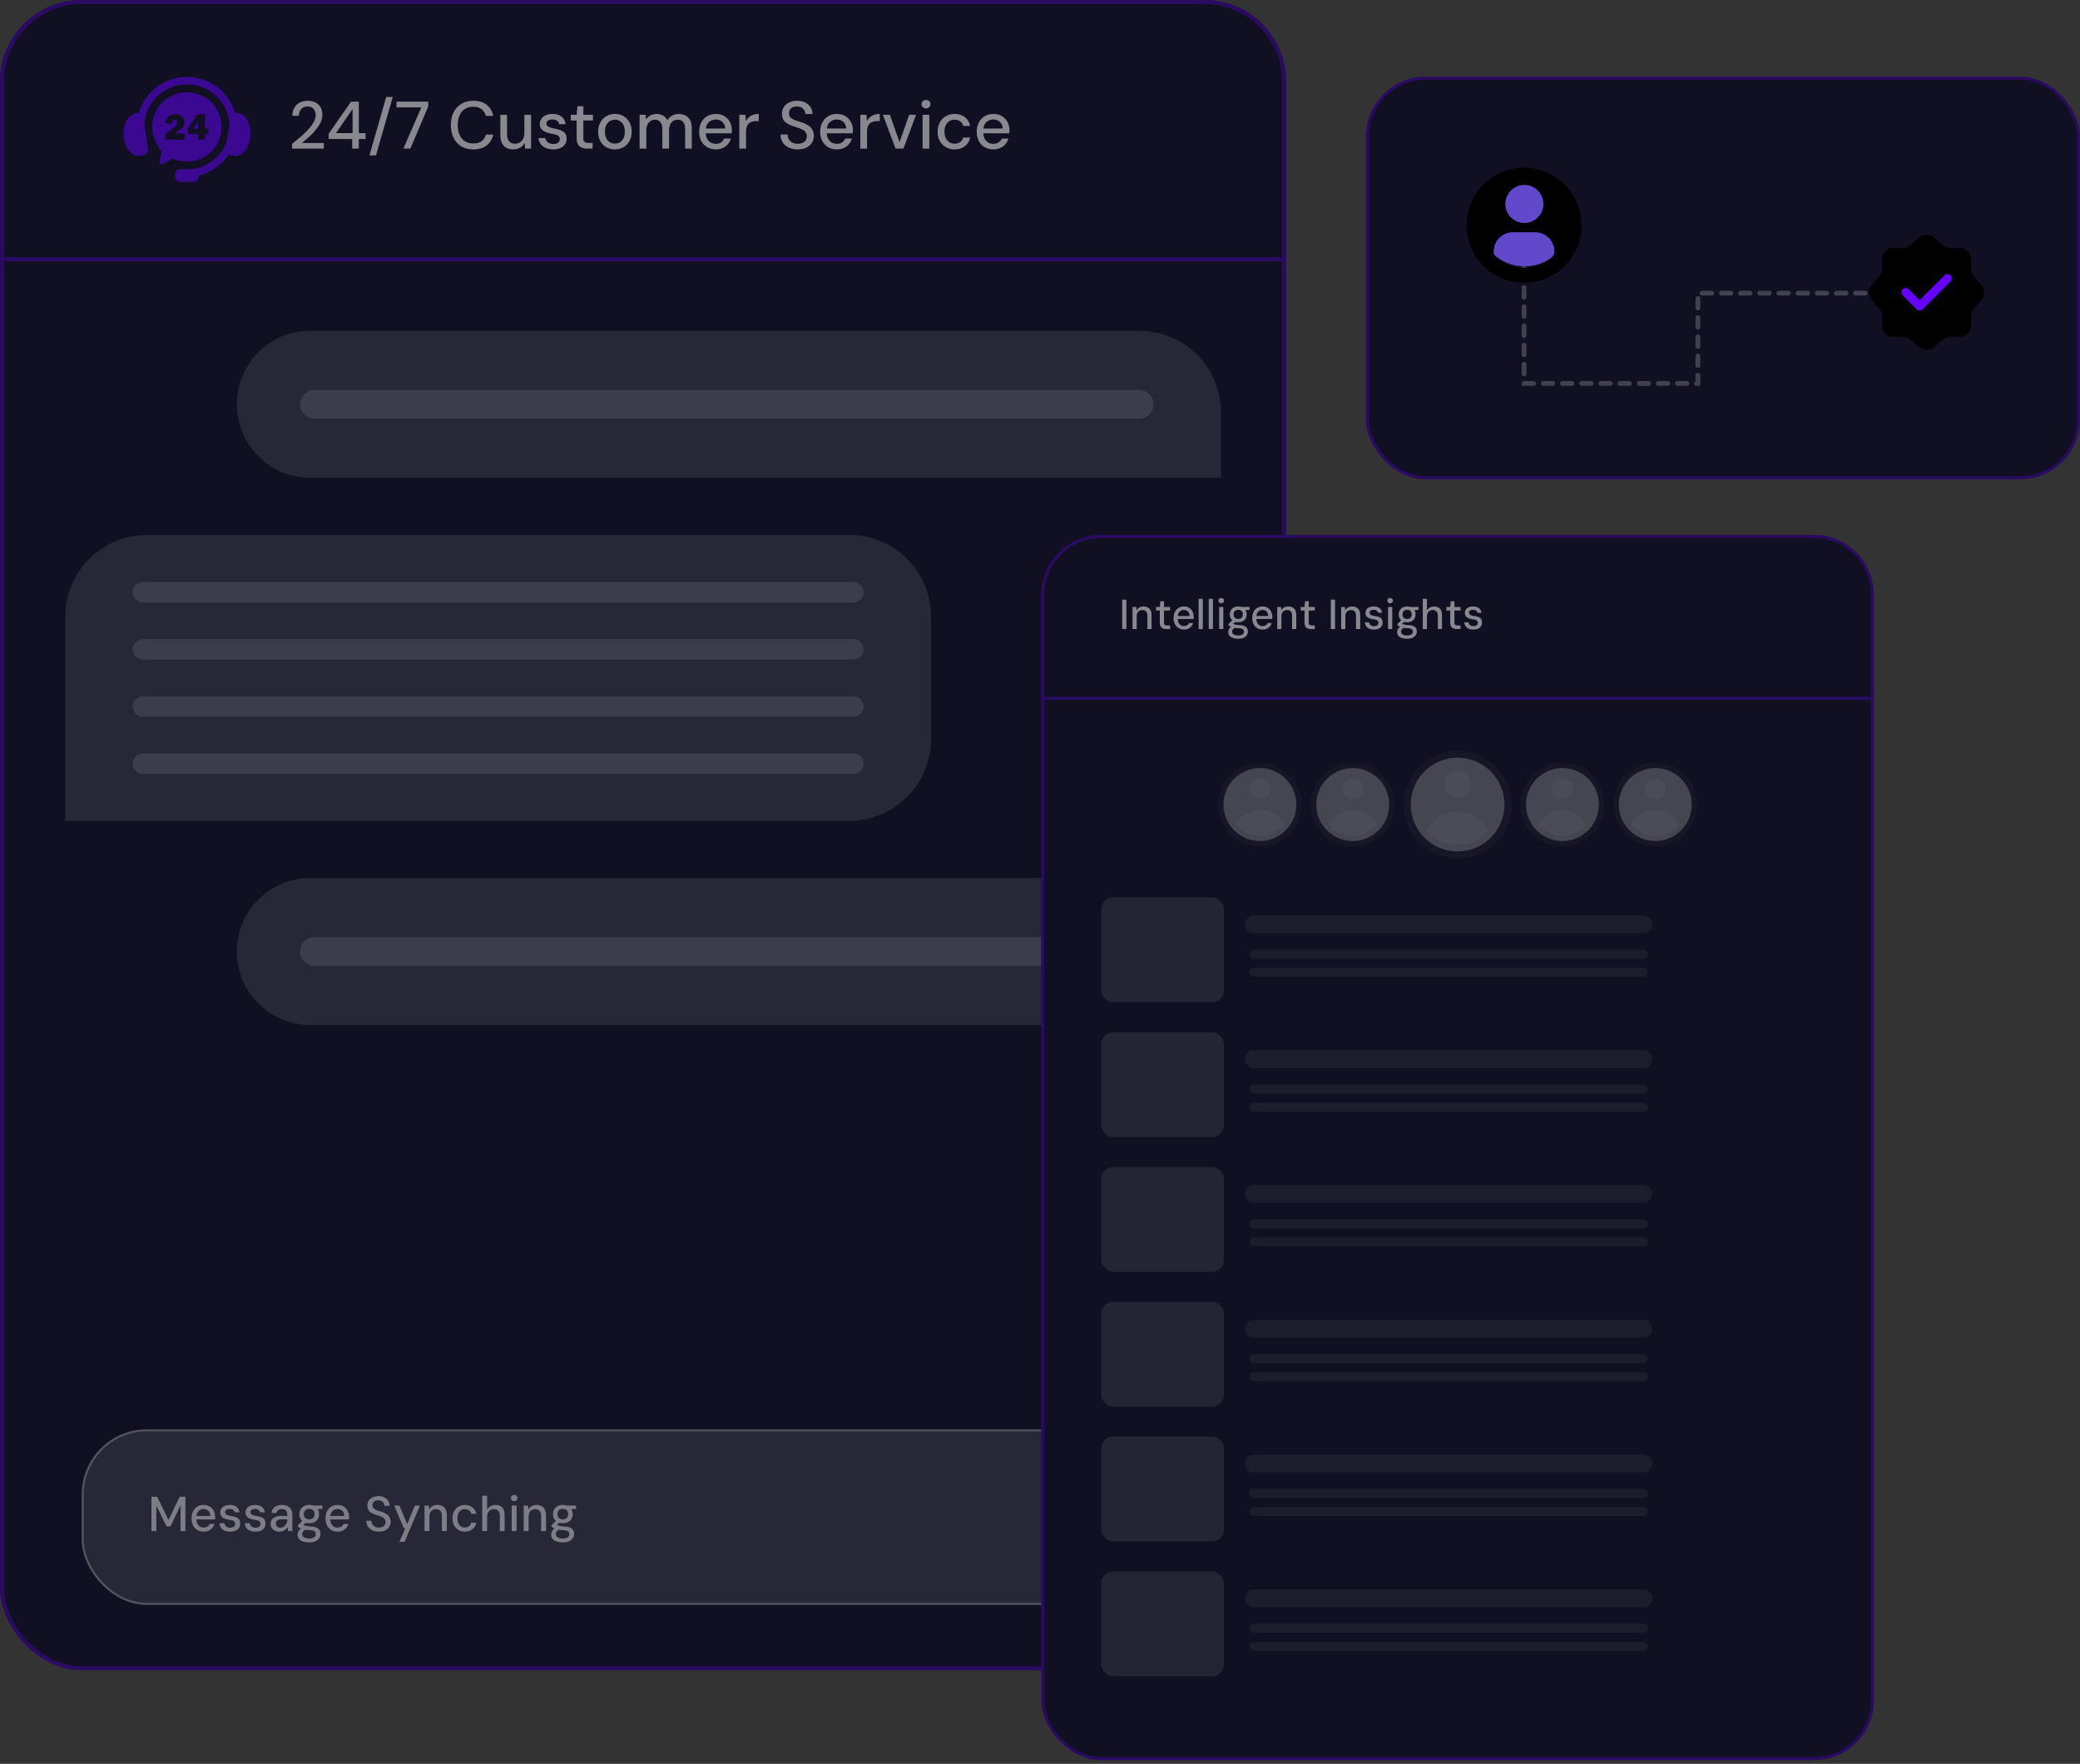 <svg xmlns="http://www.w3.org/2000/svg" width="434" height="368" fill="none"><rect width="100%" height="100%" fill="#333333" stroke="none"/><rect width="268.384" height="348.473" fill="#101022" rx="17.04"/><rect width="267.532" height="347.621" x=".426" y=".426" stroke="#60F" stroke-opacity=".3" stroke-width=".852" rx="16.614"/><path fill="#101022" d="M0 17.04C0 7.63 7.63 0 17.04 0h234.304c9.411 0 17.04 7.63 17.04 17.04v37.49H0V17.04Z"/><path stroke="#60F" stroke-opacity=".3" stroke-width=".852" d="M.426 17.04C.426 7.864 7.864.426 17.04.426h234.304c9.176 0 16.614 7.438 16.614 16.614v37.063H.426V17.04Z"/><path fill="#fff" d="M49.414 84.348c0-8.47 6.866-15.336 15.336-15.336h172.96c9.411 0 17.04 7.629 17.04 17.04v13.632h-190c-8.47 0-15.336-6.866-15.336-15.336Z" opacity=".1"/><path stroke="#fff" stroke-linecap="round" stroke-width="5.964" d="M65.602 84.348h172.106" opacity=".1"/><path fill="#fff" d="M49.414 198.518c0-8.47 6.866-15.336 15.336-15.336h172.96c9.411 0 17.04 7.629 17.04 17.04v13.632h-190c-8.47 0-15.336-6.866-15.336-15.336Z" opacity=".1"/><path stroke="#fff" stroke-linecap="round" stroke-width="5.964" d="M65.602 198.518h172.106" opacity=".1"/><path fill="#fff" d="M13.633 128.656c0-9.412 7.629-17.041 17.04-17.041H177.22c9.411 0 17.041 7.629 17.041 17.041v25.56c0 9.411-7.63 17.04-17.041 17.04H13.633v-42.6Z" opacity=".1"/><path stroke="#fff" stroke-linecap="round" stroke-width="4.26" d="M29.82 123.545h148.251M29.82 135.473h148.251M29.82 147.4h148.251M29.82 159.33h148.251" opacity=".1"/><rect width="233.452" height="36.637" x="17.043" y="298.205" fill="#fff" fill-opacity=".1" rx="13.632"/><rect width="233.026" height="36.211" x="17.256" y="298.418" stroke="#fff" stroke-opacity=".2" stroke-width=".426" rx="13.419"/><path fill="#fff" fill-opacity=".4" d="M31.597 319.43v-7.157h1.206l2.352 4.856 2.331-4.856h1.207v7.157H37.67v-5.358l-2.126 4.407h-.788l-2.136-4.376v5.327h-1.023Zm10.876.122c-.49 0-.924-.112-1.298-.337a2.46 2.46 0 0 1-.89-.971c-.211-.423-.317-.91-.317-1.462 0-.559.106-1.047.317-1.462.211-.423.504-.75.88-.982a2.489 2.489 0 0 1 1.318-.348c.518 0 .955.116 1.309.348.361.225.634.532.818.92.19.389.286.818.286 1.288v.215c0 .068-.003.15-.01.246h-4.161v-.716h3.159c-.014-.47-.153-.832-.42-1.084a1.386 1.386 0 0 0-.991-.378 1.469 1.469 0 0 0-1.298.787c-.137.252-.205.573-.205.961v.286c0 .396.068.733.205 1.013.136.272.317.48.541.623.225.137.474.205.747.205.347 0 .62-.065.818-.194a1.19 1.19 0 0 0 .45-.563h1.022c-.089.3-.239.573-.45.818-.204.245-.463.44-.777.583a2.574 2.574 0 0 1-1.053.204Zm5.584 0c-.484 0-.89-.071-1.217-.214a1.777 1.777 0 0 1-.746-.624 1.946 1.946 0 0 1-.297-.91h1.033c.027.164.085.317.174.46.095.136.228.249.399.338.177.081.395.122.654.122.218 0 .402-.03.552-.092a.762.762 0 0 0 .337-.276.675.675 0 0 0 .123-.399c0-.204-.048-.361-.143-.47a.773.773 0 0 0-.409-.256 3.395 3.395 0 0 0-.654-.143 5.282 5.282 0 0 1-.788-.184 2.354 2.354 0 0 1-.603-.286 1.267 1.267 0 0 1-.378-.45 1.494 1.494 0 0 1-.133-.654c0-.293.078-.556.235-.787a1.61 1.61 0 0 1 .685-.542c.3-.13.654-.195 1.063-.195.593 0 1.064.137 1.411.409.348.266.553.641.614 1.125h-.992a.725.725 0 0 0-.327-.511c-.177-.13-.416-.194-.716-.194-.313 0-.552.058-.715.173a.548.548 0 0 0-.246.471c0 .136.038.259.113.368a.92.92 0 0 0 .388.276c.177.075.413.133.706.174.409.061.756.146 1.042.255.294.102.515.259.665.471.15.211.222.504.215.879.007.347-.075.647-.246.9-.17.245-.409.436-.715.572-.307.13-.668.194-1.084.194Zm5.282 0c-.484 0-.89-.071-1.217-.214-.32-.15-.57-.358-.746-.624a1.946 1.946 0 0 1-.297-.91h1.033c.027.164.085.317.174.46.095.136.228.249.398.338.178.081.396.122.655.122.218 0 .402-.03.552-.092a.763.763 0 0 0 .337-.276.676.676 0 0 0 .123-.399c0-.204-.048-.361-.143-.47a.773.773 0 0 0-.41-.256 3.395 3.395 0 0 0-.654-.143 5.282 5.282 0 0 1-.787-.184 2.354 2.354 0 0 1-.603-.286 1.267 1.267 0 0 1-.378-.45 1.494 1.494 0 0 1-.133-.654c0-.293.078-.556.235-.787.163-.232.392-.413.685-.542.3-.13.654-.195 1.063-.195.593 0 1.064.137 1.411.409.348.266.552.641.614 1.125h-.992a.725.725 0 0 0-.327-.511c-.178-.13-.416-.194-.716-.194-.313 0-.552.058-.716.173a.548.548 0 0 0-.245.471c0 .136.037.259.112.368a.92.92 0 0 0 .389.276c.177.075.412.133.705.174.41.061.757.146 1.043.255.293.102.515.259.665.471.15.211.221.504.215.879.006.347-.075.647-.246.9-.17.245-.409.436-.715.572-.307.13-.669.194-1.084.194Zm4.985 0c-.409 0-.753-.075-1.033-.225a1.511 1.511 0 0 1-.613-.593 1.69 1.69 0 0 1-.204-.817c0-.341.088-.634.265-.88.178-.245.426-.433.747-.562.327-.136.719-.205 1.175-.205h1.31c0-.32-.038-.586-.113-.797a.86.86 0 0 0-.368-.47c-.17-.109-.4-.164-.685-.164a1.27 1.27 0 0 0-.747.215c-.204.136-.33.341-.378.613h-1.023a1.67 1.67 0 0 1 .348-.91c.205-.252.464-.443.777-.572.314-.13.655-.195 1.023-.195.483 0 .89.086 1.216.256.327.164.57.402.726.716.164.306.246.675.246 1.104v3.364h-.89l-.082-.88a1.686 1.686 0 0 1-.266.399 1.852 1.852 0 0 1-.368.317 1.636 1.636 0 0 1-.47.205 2.03 2.03 0 0 1-.593.081Zm.194-.828c.205 0 .396-.044.573-.133a1.41 1.41 0 0 0 .45-.378 1.68 1.68 0 0 0 .296-.532c.075-.197.116-.405.123-.623v-.072h-1.206c-.28 0-.512.038-.696.113a.82.82 0 0 0-.388.306.827.827 0 0 0-.123.45c0 .177.038.331.113.46.081.13.194.232.337.307.143.068.317.102.521.102Zm6.007 3.078a4.06 4.06 0 0 1-1.278-.184c-.368-.116-.655-.297-.86-.542a1.392 1.392 0 0 1-.296-.9c0-.198.041-.392.123-.583a1.75 1.75 0 0 1 .41-.542c.183-.177.428-.33.735-.46l.624.45c-.368.136-.614.297-.736.481a.974.974 0 0 0-.184.542c0 .211.061.385.184.521.122.136.293.239.511.307.225.068.48.102.767.102.28 0 .521-.038.726-.112a.988.988 0 0 0 .47-.307.749.749 0 0 0 .164-.481c0-.252-.082-.45-.246-.593-.163-.143-.49-.228-.981-.255a10.5 10.5 0 0 1-1.013-.113 6.032 6.032 0 0 1-.705-.174 2.503 2.503 0 0 1-.47-.225 3.45 3.45 0 0 1-.328-.265v-.236l1.043-1.032.87.276-1.166 1.022.215-.48.214.153a1.2 1.2 0 0 0 .276.113c.123.034.287.068.491.102.205.034.474.065.808.092.47.034.852.116 1.145.245.293.123.504.297.634.522.13.225.194.497.194.818 0 .293-.082.572-.245.838-.164.266-.42.481-.767.644-.34.17-.784.256-1.33.256Zm0-4.008c-.437 0-.808-.082-1.115-.246a1.789 1.789 0 0 1-.705-.685 1.987 1.987 0 0 1-.235-.971c0-.361.081-.681.245-.961.164-.286.399-.515.706-.685.306-.17.674-.256 1.104-.256.443 0 .814.086 1.114.256.307.17.539.399.696.685.156.28.235.6.235.961s-.079.685-.235.971a1.719 1.719 0 0 1-.696.685c-.3.164-.671.246-1.114.246Zm0-.808c.347 0 .617-.092.807-.276.198-.184.297-.457.297-.818 0-.361-.099-.63-.297-.808-.19-.184-.46-.276-.807-.276-.334 0-.607.092-.818.276-.205.178-.307.447-.307.808 0 .361.102.634.307.818.204.184.477.276.818.276Zm.89-2.075-.246-.798h2.106v.695l-1.86.103Zm5.005 4.641c-.491 0-.924-.112-1.299-.337a2.46 2.46 0 0 1-.89-.971c-.21-.423-.316-.91-.316-1.462 0-.559.105-1.047.317-1.462.211-.423.504-.75.879-.982a2.489 2.489 0 0 1 1.319-.348c.518 0 .954.116 1.309.348.36.225.633.532.818.92.19.389.286.818.286 1.288v.215c0 .068-.004.15-.01.246H68.67v-.716h3.16c-.014-.47-.154-.832-.42-1.084a1.386 1.386 0 0 0-.991-.378c-.273 0-.522.068-.747.204-.225.13-.409.324-.552.583-.136.252-.204.573-.204.961v.286c0 .396.068.733.204 1.013.137.272.317.48.542.623.225.137.474.205.746.205.348 0 .62-.065.818-.194a1.19 1.19 0 0 0 .45-.563H72.7c-.089.3-.239.573-.45.818-.205.245-.464.44-.777.583a2.574 2.574 0 0 1-1.053.204Zm8.649 0c-.525 0-.985-.092-1.38-.276a2.195 2.195 0 0 1-.92-.797c-.219-.341-.328-.74-.328-1.196h1.074c0 .259.061.497.184.715.122.212.296.382.521.512.232.122.511.184.838.184.294 0 .542-.048.747-.144.204-.095.361-.225.47-.388.116-.171.174-.365.174-.583 0-.238-.055-.436-.164-.593a1.313 1.313 0 0 0-.45-.409 3.65 3.65 0 0 0-.654-.286 18.185 18.185 0 0 0-.797-.266c-.593-.191-1.03-.433-1.309-.726-.28-.3-.42-.685-.42-1.155 0-.402.093-.75.277-1.043.19-.3.46-.532.808-.695.347-.171.756-.256 1.227-.256.463 0 .865.085 1.206.256.348.17.62.405.818.705.198.3.3.651.307 1.053h-1.084c0-.184-.048-.364-.143-.542a1.084 1.084 0 0 0-.43-.429 1.336 1.336 0 0 0-.705-.174 1.41 1.41 0 0 0-.624.113 1.04 1.04 0 0 0-.44.357 1.01 1.01 0 0 0-.153.563c0 .218.048.395.143.531.096.13.232.242.41.338.176.095.38.184.613.266.238.075.5.16.787.255.348.116.661.259.94.43.28.163.498.378.655.644.163.259.245.593.245 1.002 0 .354-.092.685-.276.992a2.106 2.106 0 0 1-.818.756c-.36.191-.81.286-1.35.286Zm4.281 2.127 1.217-2.822h-.296l-2.025-4.744h1.104l1.606 3.885 1.605-3.885h1.073l-3.22 7.566H83.35Zm5.228-2.249v-5.317h.91l.06.839c.158-.3.383-.536.676-.706a2.02 2.02 0 0 1 1.032-.256c.403 0 .75.079 1.043.236.293.156.522.392.685.705.164.314.246.706.246 1.176v3.323h-1.023v-3.211c0-.45-.109-.787-.327-1.012-.218-.232-.518-.348-.9-.348a1.42 1.42 0 0 0-.695.174 1.24 1.24 0 0 0-.501.522 1.769 1.769 0 0 0-.184.838v3.037h-1.022Zm8.412.122c-.497 0-.94-.115-1.329-.347a2.557 2.557 0 0 1-.92-.982c-.218-.416-.327-.896-.327-1.441 0-.559.109-1.047.327-1.462.225-.423.532-.75.92-.982a2.542 2.542 0 0 1 1.33-.348c.626 0 1.151.167 1.574.501.43.328.702.777.818 1.35h-1.064a1.14 1.14 0 0 0-.47-.716 1.446 1.446 0 0 0-.869-.266c-.293 0-.556.075-.787.225a1.506 1.506 0 0 0-.542.645c-.13.279-.194.627-.194 1.042 0 .307.037.583.112.829.075.238.18.439.317.603.136.157.297.276.48.358.191.081.396.122.614.122.225 0 .43-.037.614-.112.184-.082.337-.194.46-.338.13-.149.218-.33.265-.541h1.064a2.248 2.248 0 0 1-.818 1.349c-.43.341-.954.511-1.575.511Zm3.629-.122v-7.362h1.022v2.873c.178-.293.416-.525.716-.695.3-.17.627-.256.982-.256.422 0 .78.079 1.073.236.293.156.515.398.665.726.15.32.225.722.225 1.206v3.272h-1.013v-3.17c0-.463-.109-.811-.327-1.043-.211-.238-.508-.358-.889-.358-.266 0-.508.062-.726.185a1.332 1.332 0 0 0-.511.552c-.13.238-.195.528-.195.869v2.965h-1.022Zm6.142 0v-5.317h1.022v5.317h-1.022Zm.521-6.237a.682.682 0 0 1-.49-.184.659.659 0 0 1-.185-.47c0-.191.062-.345.185-.46a.706.706 0 0 1 .49-.174c.191 0 .351.058.481.174a.587.587 0 0 1 .194.46.642.642 0 0 1-.675.654Zm1.994 6.237v-5.317h.909l.062.839c.157-.3.382-.536.675-.706a2.02 2.02 0 0 1 1.032-.256c.402 0 .75.079 1.043.236.293.156.522.392.685.705.164.314.246.706.246 1.176v3.323h-1.023v-3.211c0-.45-.109-.787-.327-1.012-.218-.232-.518-.348-.9-.348a1.42 1.42 0 0 0-.695.174 1.24 1.24 0 0 0-.501.522c-.123.231-.184.511-.184.838v3.037h-1.022Zm8.167 2.372a4.06 4.06 0 0 1-1.278-.184c-.368-.116-.655-.297-.859-.542a1.39 1.39 0 0 1-.297-.9c0-.198.041-.392.123-.583.089-.191.225-.371.409-.542.184-.177.43-.33.736-.46l.624.45c-.368.136-.614.297-.736.481a.972.972 0 0 0-.184.542c0 .211.061.385.184.521.122.136.293.239.511.307.225.068.481.102.767.102.279 0 .521-.038.726-.112a.99.99 0 0 0 .47-.307.75.75 0 0 0 .164-.481c0-.252-.082-.45-.246-.593-.163-.143-.491-.228-.981-.255a10.45 10.45 0 0 1-1.012-.113 6.023 6.023 0 0 1-.706-.174 2.485 2.485 0 0 1-.47-.225 3.348 3.348 0 0 1-.327-.265v-.236l1.042-1.032.869.276-1.165 1.022.215-.48.214.153c.068.041.161.079.276.113.123.034.287.068.491.102.205.034.474.065.808.092.47.034.852.116 1.145.245.293.123.504.297.634.522.129.225.194.497.194.818 0 .293-.082.572-.245.838-.164.266-.419.481-.767.644-.341.17-.784.256-1.329.256Zm0-4.008c-.436 0-.808-.082-1.115-.246a1.789 1.789 0 0 1-.705-.685 1.985 1.985 0 0 1-.235-.971c0-.361.082-.681.245-.961.164-.286.399-.515.706-.685.306-.17.674-.256 1.104-.256.443 0 .814.086 1.114.256.307.17.539.399.695.685.157.28.236.6.236.961s-.079.685-.236.971a1.711 1.711 0 0 1-.695.685c-.3.164-.671.246-1.114.246Zm0-.808c.347 0 .617-.092.807-.276.198-.184.297-.457.297-.818 0-.361-.099-.63-.297-.808-.19-.184-.46-.276-.807-.276-.334 0-.607.092-.818.276-.205.178-.307.447-.307.808 0 .361.102.634.307.818.204.184.477.276.818.276Zm.889-2.075-.245-.798h2.106v.695l-1.861.103Z"/><rect width="173.736" height="255.604" x="217.266" y="111.613" fill="#101022" rx="12.499"/><rect width="173.111" height="254.979" x="217.578" y="111.926" stroke="#60F" stroke-opacity=".3" stroke-width=".625" rx="12.187"/><path fill="#101022" d="M217.266 124.112c0-6.903 5.596-12.499 12.499-12.499h148.737c6.903 0 12.499 5.596 12.499 12.499v21.873H217.266v-21.873Z"/><path stroke="#60F" stroke-opacity=".3" stroke-width=".625" d="M217.578 124.112c0-6.73 5.456-12.186 12.187-12.186h148.737c6.731 0 12.187 5.456 12.187 12.186v21.561H217.578v-21.561Z"/><path fill="#fff" d="M234.153 131.238v-6.124h.875v6.124h-.875Zm2.152 0v-4.602h.788l.052.709c.128-.257.318-.455.569-.595.251-.146.545-.219.883-.219.345 0 .642.067.893.201a1.3 1.3 0 0 1 .577.595c.14.263.21.595.21.998v2.913h-.875v-2.826c0-.373-.093-.656-.28-.848-.186-.193-.44-.289-.761-.289-.216 0-.414.049-.595.149a1.139 1.139 0 0 0-.428.437 1.445 1.445 0 0 0-.158.7v2.677h-.875Zm7.059 0c-.28 0-.522-.043-.726-.131a.951.951 0 0 1-.473-.437c-.111-.205-.166-.482-.166-.832v-2.467h-.796v-.735h.796l.114-1.19h.761v1.19h1.269v.735h-1.269v2.476c0 .251.052.423.157.516.105.088.286.132.543.132h.569v.743h-.779Zm3.642.105c-.414 0-.782-.099-1.103-.297a2.047 2.047 0 0 1-.752-.831c-.181-.362-.271-.785-.271-1.269 0-.478.087-.898.262-1.26.181-.367.432-.65.753-.849a2.082 2.082 0 0 1 1.128-.306c.444 0 .817.099 1.12.298.309.198.543.466.7.805.158.332.236.702.236 1.111v.183c0 .065-.006.135-.017.21h-3.544v-.612h2.695c-.012-.408-.131-.72-.359-.936a1.155 1.155 0 0 0-.84-.333c-.233 0-.446.059-.638.175a1.203 1.203 0 0 0-.464.499c-.117.222-.175.502-.175.84v.245c0 .35.055.644.166.884.117.233.269.411.455.533.193.123.409.184.648.184.297 0 .531-.055.7-.166a.985.985 0 0 0 .376-.473h.875a1.92 1.92 0 0 1-1.041 1.19 2.218 2.218 0 0 1-.91.175Zm3.09-.105v-6.299h.874v6.299h-.874Zm2.11 0v-6.299h.875v6.299h-.875Zm2.172 0v-4.602h.875v4.602h-.875Zm.437-5.372a.587.587 0 0 1-.42-.157.545.545 0 0 1-.157-.403c0-.157.052-.286.157-.385a.587.587 0 0 1 .42-.157c.163 0 .3.052.411.157a.493.493 0 0 1 .167.385.53.53 0 0 1-.167.403.575.575 0 0 1-.411.157Zm3.552 7.402c-.42 0-.788-.052-1.103-.157-.315-.1-.56-.254-.735-.464a1.19 1.19 0 0 1-.253-.77c0-.169.035-.338.105-.507.07-.164.183-.318.341-.464.157-.152.37-.283.638-.394l.543.385c-.321.117-.537.254-.648.411a.855.855 0 0 0-.157.473c0 .181.053.329.157.446a.952.952 0 0 0 .447.262c.192.059.411.088.656.088.245 0 .455-.032.63-.096a.839.839 0 0 0 .411-.263.583.583 0 0 0 .149-.402c0-.228-.073-.403-.219-.525-.146-.123-.432-.196-.857-.219a8.756 8.756 0 0 1-.867-.096 5.31 5.31 0 0 1-.603-.149 2.137 2.137 0 0 1-.403-.192 1.965 1.965 0 0 1-.28-.228v-.201l.884-.884.761.245-1.015.866.184-.42c.064.047.125.091.184.132.064.035.146.07.245.105.099.029.236.058.411.087.181.029.414.056.7.079.414.029.746.099.997.21.251.105.432.254.543.446.111.193.166.432.166.717 0 .251-.07.488-.21.709-.134.228-.35.411-.647.551-.298.146-.683.219-1.155.219Zm0-3.438c-.374 0-.692-.073-.954-.219a1.542 1.542 0 0 1-.604-.586 1.774 1.774 0 0 1-.201-.849c0-.309.07-.586.21-.831.14-.251.338-.449.595-.595.262-.146.58-.219.954-.219.379 0 .697.073.953.219.263.146.461.344.595.595.134.245.202.522.202.831 0 .315-.068.598-.202.849-.134.245-.332.44-.595.586-.256.146-.574.219-.953.219Zm0-.7c.297 0 .528-.079.691-.237.169-.157.254-.393.254-.708 0-.321-.085-.557-.254-.709-.163-.157-.394-.236-.691-.236-.286 0-.519.079-.7.236-.181.152-.272.388-.272.709 0 .315.088.551.263.708.175.158.411.237.709.237Zm.77-1.803-.21-.691h1.811v.595l-1.601.096Zm4.274 4.016c-.415 0-.782-.099-1.103-.297a2.047 2.047 0 0 1-.752-.831c-.181-.362-.271-.785-.271-1.269 0-.478.087-.898.262-1.26a2.03 2.03 0 0 1 .752-.849 2.087 2.087 0 0 1 1.129-.306c.443 0 .817.099 1.12.298.309.198.542.466.7.805.157.332.236.702.236 1.111v.183c0 .065-.006.135-.017.21h-3.544v-.612h2.695c-.012-.408-.131-.72-.359-.936a1.155 1.155 0 0 0-.84-.333c-.233 0-.446.059-.638.175a1.203 1.203 0 0 0-.464.499c-.117.222-.175.502-.175.84v.245c0 .35.055.644.166.884.117.233.269.411.455.533.193.123.408.184.648.184.297 0 .53-.055.7-.166a.985.985 0 0 0 .376-.473h.875a1.92 1.92 0 0 1-1.041 1.19 2.218 2.218 0 0 1-.91.175Zm3.089-.105v-4.602h.788l.052.709c.129-.257.318-.455.569-.595.251-.146.545-.219.884-.219.344 0 .641.067.892.201.251.129.443.327.578.595.14.263.21.595.21.998v2.913h-.875v-2.826c0-.373-.094-.656-.28-.848-.187-.193-.441-.289-.762-.289-.215 0-.414.049-.594.149a1.148 1.148 0 0 0-.429.437 1.445 1.445 0 0 0-.158.7v2.677h-.875Zm7.059 0c-.28 0-.522-.043-.726-.131a.955.955 0 0 1-.473-.437c-.11-.205-.166-.482-.166-.832v-2.467h-.796v-.735h.796l.114-1.19h.761v1.19h1.269v.735h-1.269v2.476c0 .251.053.423.158.516.105.088.285.132.542.132h.569v.743h-.779Zm4.127 0v-6.124h.875v6.124h-.875Zm2.152 0v-4.602h.787l.053.709c.128-.257.318-.455.569-.595.25-.146.545-.219.883-.219.344 0 .642.067.893.201.25.129.443.327.577.595.14.263.21.595.21.998v2.913h-.875v-2.826c0-.373-.093-.656-.28-.848-.186-.193-.44-.289-.761-.289-.216 0-.414.049-.595.149a1.148 1.148 0 0 0-.429.437 1.445 1.445 0 0 0-.157.7v2.677h-.875Zm6.892.105c-.431 0-.787-.064-1.067-.192a1.433 1.433 0 0 1-.621-.525 1.82 1.82 0 0 1-.254-.788h.884c.023.146.073.28.148.403.076.117.19.213.342.289.151.07.341.105.568.105.181 0 .336-.027.464-.079a.654.654 0 0 0 .298-.236.633.633 0 0 0 .105-.359c0-.175-.041-.312-.123-.411a.71.71 0 0 0-.35-.228 2.635 2.635 0 0 0-.569-.114 4.788 4.788 0 0 1-.691-.157 1.703 1.703 0 0 1-.516-.254 1.064 1.064 0 0 1-.324-.393 1.4 1.4 0 0 1-.105-.569c0-.251.067-.476.202-.674.14-.198.338-.353.594-.464.257-.11.563-.166.919-.166.513 0 .916.117 1.208.35.297.228.475.551.533.971h-.848a.63.63 0 0 0-.28-.446c-.158-.111-.365-.166-.622-.166-.274 0-.484.052-.63.157-.14.1-.21.231-.21.394 0 .123.033.233.097.333a.778.778 0 0 0 .323.245c.152.064.359.113.622.148.367.047.673.117.918.21.251.094.438.234.56.42.129.181.19.432.184.753 0 .309-.076.571-.227.787-.146.21-.35.373-.613.49a2.345 2.345 0 0 1-.919.166Zm2.893-.105v-4.602h.874v4.602h-.874Zm.437-5.372a.587.587 0 0 1-.42-.157.545.545 0 0 1-.157-.403c0-.157.052-.286.157-.385a.587.587 0 0 1 .42-.157c.163 0 .3.052.411.157a.492.492 0 0 1 .166.385.53.53 0 0 1-.166.403.575.575 0 0 1-.411.157Zm3.552 7.402c-.42 0-.788-.052-1.103-.157-.315-.1-.56-.254-.735-.464a1.19 1.19 0 0 1-.254-.77c0-.169.035-.338.105-.507a1.37 1.37 0 0 1 .342-.464c.157-.152.37-.283.638-.394l.543.385c-.321.117-.537.254-.648.411a.848.848 0 0 0-.157.473c0 .181.052.329.157.446a.952.952 0 0 0 .447.262c.192.059.411.088.656.088.245 0 .455-.032.63-.096a.839.839 0 0 0 .411-.263.583.583 0 0 0 .149-.402c0-.228-.073-.403-.219-.525-.146-.123-.432-.196-.857-.219a8.756 8.756 0 0 1-.867-.096 5.31 5.31 0 0 1-.603-.149 2.137 2.137 0 0 1-.403-.192 1.965 1.965 0 0 1-.28-.228v-.201l.884-.884.761.245-1.015.866.184-.42c.064.047.125.091.184.132.064.035.145.07.245.105.099.029.236.058.411.087.181.029.414.056.7.079.414.029.746.099.997.21.251.105.432.254.543.446.11.193.166.432.166.717 0 .251-.07.488-.21.709-.134.228-.35.411-.648.551-.297.146-.682.219-1.154.219Zm0-3.438c-.374 0-.692-.073-.954-.219a1.535 1.535 0 0 1-.604-.586 1.774 1.774 0 0 1-.201-.849c0-.309.07-.586.21-.831.14-.251.338-.449.595-.595.262-.146.58-.219.954-.219.379 0 .697.073.953.219.263.146.461.344.595.595.134.245.201.522.201.831 0 .315-.067.598-.201.849-.134.245-.332.44-.595.586-.256.146-.574.219-.953.219Zm0-.7c.297 0 .527-.079.691-.237.169-.157.253-.393.253-.708 0-.321-.084-.557-.253-.709-.164-.157-.394-.236-.691-.236-.286 0-.52.079-.7.236-.181.152-.272.388-.272.709 0 .315.088.551.263.708.175.158.411.237.709.237Zm.77-1.803-.21-.691h1.811v.595l-1.601.096Zm2.485 3.911v-6.299h.874v2.415c.152-.251.356-.45.613-.595a1.62 1.62 0 0 1 .84-.228c.367 0 .674.067.919.201.25.135.44.339.568.613.129.274.193.618.193 1.032v2.861h-.866v-2.773c0-.391-.094-.686-.28-.884-.187-.204-.444-.306-.77-.306a1.23 1.23 0 0 0-.613.157c-.181.105-.326.26-.437.464a1.517 1.517 0 0 0-.167.735v2.607h-.874Zm7.092 0c-.28 0-.522-.043-.726-.131a.953.953 0 0 1-.472-.437c-.111-.205-.166-.482-.166-.832v-2.467h-.797v-.735h.797l.113-1.19h.761v1.19h1.269v.735h-1.269v2.476c0 .251.053.423.158.516.105.088.286.132.542.132h.569v.743h-.779Zm3.508.105c-.431 0-.787-.064-1.067-.192a1.433 1.433 0 0 1-.621-.525 1.82 1.82 0 0 1-.254-.788h.884c.023.146.072.28.148.403.076.117.19.213.342.289.151.07.341.105.568.105.181 0 .336-.027.464-.079a.646.646 0 0 0 .297-.236.633.633 0 0 0 .105-.359c0-.175-.04-.312-.122-.411a.714.714 0 0 0-.35-.228 2.635 2.635 0 0 0-.569-.114 4.788 4.788 0 0 1-.691-.157 1.703 1.703 0 0 1-.516-.254 1.064 1.064 0 0 1-.324-.393 1.4 1.4 0 0 1-.105-.569c0-.251.067-.476.201-.674a1.38 1.38 0 0 1 .595-.464c.257-.11.563-.166.919-.166.513 0 .916.117 1.207.35.298.228.476.551.534.971h-.849a.624.624 0 0 0-.28-.446c-.157-.111-.364-.166-.621-.166-.274 0-.484.052-.63.157-.14.1-.21.231-.21.394 0 .123.032.233.097.333a.778.778 0 0 0 .323.245c.152.064.359.113.621.148.368.047.674.117.919.21.251.094.438.234.56.42.128.181.19.432.184.753 0 .309-.076.571-.228.787-.145.21-.35.373-.612.49a2.348 2.348 0 0 1-.919.166Z" opacity=".5"/><g opacity=".3"><circle cx="262.885" cy="167.858" r="7.608" fill="#D9D9D9"/><path fill="#7B7373" fill-opacity=".2" fill-rule="evenodd" d="M271.635 167.858a8.749 8.749 0 1 1-17.498 0 8.749 8.749 0 0 1 17.498 0Zm-6.562-3.28a2.187 2.187 0 1 1-4.374 0 2.187 2.187 0 0 1 4.374 0Zm-2.187 4.374a5.468 5.468 0 0 0-4.972 3.189 6.545 6.545 0 0 0 4.972 2.279 6.548 6.548 0 0 0 4.972-2.279 5.47 5.47 0 0 0-4.972-3.189Z" clip-rule="evenodd"/><circle cx="282.256" cy="167.858" r="7.608" fill="#D9D9D9"/><path fill="#7B7373" fill-opacity=".2" fill-rule="evenodd" d="M291.006 167.858a8.749 8.749 0 1 1-17.498 0 8.749 8.749 0 0 1 17.498 0Zm-6.562-3.28a2.187 2.187 0 1 1-4.374 0 2.187 2.187 0 0 1 4.374 0Zm-2.187 4.374a5.468 5.468 0 0 0-4.972 3.189 6.545 6.545 0 0 0 4.972 2.279 6.548 6.548 0 0 0 4.972-2.279 5.47 5.47 0 0 0-4.972-3.189Z" clip-rule="evenodd"/><circle cx="304.13" cy="167.858" r="9.782" fill="#D9D9D9"/><path fill="#7B7373" fill-opacity=".2" fill-rule="evenodd" d="M315.381 167.859c0 6.213-5.036 11.249-11.249 11.249-6.213 0-11.249-5.036-11.249-11.249 0-6.213 5.036-11.25 11.249-11.25 6.213 0 11.249 5.037 11.249 11.25Zm-8.437-4.219a2.813 2.813 0 1 1-5.626 0 2.813 2.813 0 0 1 5.626 0Zm-2.812 5.625a7.032 7.032 0 0 0-6.393 4.1 8.42 8.42 0 0 0 6.393 2.931 8.416 8.416 0 0 0 6.393-2.931 7.032 7.032 0 0 0-6.393-4.1Z" clip-rule="evenodd"/><circle cx="326.006" cy="167.858" r="7.608" fill="#D9D9D9"/><path fill="#7B7373" fill-opacity=".2" fill-rule="evenodd" d="M334.756 167.858a8.749 8.749 0 1 1-17.498 0 8.749 8.749 0 0 1 17.498 0Zm-6.562-3.28a2.187 2.187 0 1 1-4.374 0 2.187 2.187 0 0 1 4.374 0Zm-2.187 4.374a5.468 5.468 0 0 0-4.972 3.189 6.545 6.545 0 0 0 4.972 2.279 6.548 6.548 0 0 0 4.972-2.279 5.47 5.47 0 0 0-4.972-3.189Z" clip-rule="evenodd"/><circle cx="345.377" cy="167.858" r="7.608" fill="#D9D9D9"/><path fill="#7B7373" fill-opacity=".2" fill-rule="evenodd" d="M354.127 167.858a8.749 8.749 0 1 1-17.498 0 8.749 8.749 0 0 1 17.498 0Zm-6.562-3.28a2.187 2.187 0 1 1-4.374 0 2.187 2.187 0 0 1 4.374 0Zm-2.187 4.374a5.468 5.468 0 0 0-4.972 3.189 6.545 6.545 0 0 0 4.972 2.279 6.548 6.548 0 0 0 4.972-2.279 5.47 5.47 0 0 0-4.972-3.189Z" clip-rule="evenodd"/></g><g opacity=".5"><rect width="25.623" height="21.873" x="229.766" y="187.232" fill="#D9D9D9" opacity=".2" rx="2.5"/><path stroke="#fff" stroke-linecap="round" stroke-width="3.75" d="M261.641 192.855h81.243" opacity=".1"/><path stroke="#fff" stroke-linecap="round" stroke-width="1.875" d="M261.641 199.105h81.243m-81.243 3.75h81.243" opacity=".1"/><rect width="25.623" height="21.873" x="229.766" y="215.355" fill="#D9D9D9" opacity=".2" rx="2.5"/><path stroke="#fff" stroke-linecap="round" stroke-width="3.75" d="M261.641 220.98h81.243" opacity=".1"/><path stroke="#fff" stroke-linecap="round" stroke-width="1.875" d="M261.641 227.23h81.243m-81.243 3.75h81.243" opacity=".1"/><rect width="25.623" height="21.873" x="229.766" y="243.479" fill="#D9D9D9" opacity=".2" rx="2.5"/><path stroke="#fff" stroke-linecap="round" stroke-width="3.75" d="M261.641 249.104h81.243" opacity=".1"/><path stroke="#fff" stroke-linecap="round" stroke-width="1.875" d="M261.641 255.354h81.243m-81.243 3.75h81.243" opacity=".1"/><rect width="25.623" height="21.873" x="229.766" y="271.6" fill="#D9D9D9" opacity=".2" rx="2.5"/><path stroke="#fff" stroke-linecap="round" stroke-width="3.75" d="M261.641 277.225h81.243" opacity=".1"/><path stroke="#fff" stroke-linecap="round" stroke-width="1.875" d="M261.641 283.473h81.243m-81.243 3.752h81.243" opacity=".1"/><rect width="25.623" height="21.873" x="229.766" y="299.723" fill="#D9D9D9" opacity=".2" rx="2.5"/><path stroke="#fff" stroke-linecap="round" stroke-width="3.75" d="M261.641 305.346h81.243" opacity=".1"/><path stroke="#fff" stroke-linecap="round" stroke-width="1.875" d="M261.641 311.596h81.243m-81.243 3.75h81.243" opacity=".1"/><rect width="25.623" height="21.873" x="229.766" y="327.846" fill="#D9D9D9" opacity=".2" rx="2.5"/><path stroke="#fff" stroke-linecap="round" stroke-width="3.75" d="M261.641 333.469h81.243" opacity=".1"/><path stroke="#fff" stroke-linecap="round" stroke-width="1.875" d="M261.641 339.717h81.243m-81.243 3.752h81.243" opacity=".1"/></g><path fill="#fff" fill-opacity=".5" d="M60.947 31v-1.008a39.765 39.765 0 0 0 1.862-1.526 18.88 18.88 0 0 0 1.568-1.526 7.682 7.682 0 0 0 1.092-1.498c.261-.495.392-.966.392-1.414 0-.317-.056-.611-.168-.882-.112-.27-.29-.49-.532-.658-.243-.177-.574-.266-.994-.266-.401 0-.737.089-1.008.266a1.732 1.732 0 0 0-.602.714 2.32 2.32 0 0 0-.196.966h-1.358c.01-.672.154-1.241.434-1.708.28-.467.658-.821 1.134-1.064a3.58 3.58 0 0 1 1.624-.364c.625 0 1.167.117 1.624.35.457.224.812.555 1.064.994.252.43.378.957.378 1.582 0 .448-.089.896-.266 1.344-.177.439-.42.868-.728 1.288-.299.42-.635.826-1.008 1.218-.373.383-.76.747-1.162 1.092-.392.345-.77.658-1.134.938h4.606V31h-6.622Zm12.537 0v-2.002H68.57v-1.092l4.69-6.706h1.61v6.58h1.4v1.218h-1.4V31h-1.386Zm-3.388-3.22h3.472v-5.04l-3.472 5.04Zm6.987 4.634 3.5-12.18h1.372l-3.5 12.18h-1.372ZM84.172 31l3.738-8.596h-5.18V21.2h6.622v1.022L85.628 31h-1.456Zm14.574.168c-.962 0-1.792-.21-2.492-.63a4.367 4.367 0 0 1-1.61-1.778c-.374-.765-.56-1.652-.56-2.66 0-.999.186-1.88.56-2.646a4.256 4.256 0 0 1 1.61-1.778c.7-.43 1.53-.644 2.492-.644 1.148 0 2.076.275 2.786.826.718.55 1.176 1.325 1.372 2.324h-1.54a2.44 2.44 0 0 0-.868-1.386c-.43-.345-1.013-.518-1.75-.518-.663 0-1.237.154-1.722.462-.486.308-.859.747-1.12 1.316-.262.57-.392 1.25-.392 2.044 0 .793.13 1.48.392 2.058.261.57.634 1.008 1.12 1.316.485.299 1.06.448 1.722.448.737 0 1.32-.163 1.75-.49a2.37 2.37 0 0 0 .868-1.358h1.54c-.196.97-.654 1.731-1.372 2.282-.71.541-1.638.812-2.786.812Zm8.353 0c-.551 0-1.032-.112-1.442-.336a2.286 2.286 0 0 1-.938-1.008c-.215-.448-.322-1.013-.322-1.694v-4.186h1.4v4.032c0 .663.144 1.162.434 1.498.289.336.704.504 1.246.504a1.84 1.84 0 0 0 1.68-1.036c.168-.336.252-.747.252-1.232v-3.766h1.4V31h-1.246l-.098-1.204a2.39 2.39 0 0 1-.938 1.008c-.411.243-.887.364-1.428.364Zm8.356 0c-.597 0-1.12-.098-1.568-.294a2.57 2.57 0 0 1-1.064-.826 2.569 2.569 0 0 1-.476-1.246h1.428c.047.224.136.43.266.616.14.187.327.336.56.448.243.112.528.168.854.168.308 0 .56-.042.756-.126a.985.985 0 0 0 .448-.364.972.972 0 0 0 .14-.504c0-.261-.065-.457-.196-.588-.121-.14-.308-.247-.56-.322a6.282 6.282 0 0 0-.882-.224 7.893 7.893 0 0 1-.952-.224 4.095 4.095 0 0 1-.812-.378 1.785 1.785 0 0 1-.56-.56c-.14-.233-.21-.518-.21-.854 0-.401.108-.76.322-1.078.215-.327.518-.579.91-.756.402-.187.873-.28 1.414-.28.784 0 1.414.187 1.89.56.476.373.756.9.84 1.582h-1.358a.977.977 0 0 0-.42-.728c-.242-.177-.564-.266-.966-.266-.401 0-.709.08-.924.238a.748.748 0 0 0-.322.63c0 .168.061.317.182.448.122.13.299.243.532.336.243.084.537.163.882.238.495.093.938.21 1.33.35.392.14.705.345.938.616.234.27.35.658.35 1.162.01.439-.102.826-.336 1.162-.224.336-.546.597-.966.784-.41.187-.9.28-1.47.28Zm7.046-.168c-.448 0-.836-.07-1.162-.21a1.526 1.526 0 0 1-.756-.7c-.178-.327-.266-.77-.266-1.33v-3.626h-1.218v-1.19h1.218l.168-1.764h1.232v1.764h2.002v1.19h-2.002v3.64c0 .401.084.677.252.826.168.14.457.21.868.21h.812V31h-1.148Zm5.79.168a3.51 3.51 0 0 1-1.792-.462 3.372 3.372 0 0 1-1.246-1.288c-.299-.56-.448-1.204-.448-1.932 0-.747.154-1.395.462-1.946.308-.56.728-.994 1.26-1.302a3.51 3.51 0 0 1 1.792-.462c.672 0 1.269.154 1.792.462.523.308.933.737 1.232 1.288.308.55.462 1.2.462 1.946 0 .747-.154 1.395-.462 1.946-.299.55-.714.98-1.246 1.288-.532.308-1.134.462-1.806.462Zm0-1.204a1.958 1.958 0 0 0 1.792-1.106c.196-.373.294-.835.294-1.386 0-.55-.093-1.008-.28-1.372a1.962 1.962 0 0 0-.756-.84 1.934 1.934 0 0 0-1.022-.28c-.373 0-.719.093-1.036.28a2.048 2.048 0 0 0-.77.84c-.187.364-.28.821-.28 1.372 0 .55.093 1.013.28 1.386a2.1 2.1 0 0 0 .756.826c.317.187.658.28 1.022.28ZM133.452 31v-7.056h1.26l.098.994c.224-.364.523-.649.896-.854a2.57 2.57 0 0 1 1.26-.308c.355 0 .677.051.966.154a2.168 2.168 0 0 1 1.316 1.162c.252-.41.588-.733 1.008-.966.429-.233.882-.35 1.358-.35.569 0 1.059.117 1.47.35.411.224.723.565.938 1.022.215.448.322 1.008.322 1.68V31h-1.386v-4.032c0-.653-.135-1.148-.406-1.484-.261-.336-.649-.504-1.162-.504a1.65 1.65 0 0 0-.924.266 1.822 1.822 0 0 0-.644.77c-.149.336-.224.747-.224 1.232V31h-1.4v-4.032c0-.653-.135-1.148-.406-1.484-.261-.336-.649-.504-1.162-.504-.327 0-.625.089-.896.266a1.822 1.822 0 0 0-.644.77c-.159.336-.238.747-.238 1.232V31h-1.4Zm15.893.168c-.672 0-1.269-.154-1.792-.462a3.28 3.28 0 0 1-1.232-1.288c-.289-.55-.434-1.19-.434-1.918 0-.747.145-1.395.434-1.946.299-.56.71-.994 1.232-1.302.523-.317 1.13-.476 1.82-.476.691 0 1.284.154 1.778.462a3.16 3.16 0 0 1 1.148 1.232 3.49 3.49 0 0 1 .406 1.68c0 .093-.004.196-.014.308 0 .103-.004.22-.014.35h-5.768v-.994h4.396c-.028-.588-.224-1.045-.588-1.372-.364-.336-.816-.504-1.358-.504a2.12 2.12 0 0 0-1.05.266c-.317.168-.574.42-.77.756-.186.327-.28.742-.28 1.246v.392c0 .523.094.966.28 1.33.196.355.453.625.77.812.318.177.663.266 1.036.266.448 0 .817-.098 1.106-.294a1.75 1.75 0 0 0 .644-.798h1.4c-.121.43-.326.817-.616 1.162a3.089 3.089 0 0 1-1.078.798c-.42.196-.905.294-1.456.294Zm4.916-.168v-7.056h1.26l.126 1.33c.158-.317.364-.583.616-.798a2.68 2.68 0 0 1 .882-.518 3.534 3.534 0 0 1 1.176-.182v1.484h-.504c-.29 0-.565.037-.826.112a1.762 1.762 0 0 0-.7.35c-.196.168-.35.397-.462.686-.112.29-.168.649-.168 1.078V31h-1.4Zm12.203.168c-.718 0-1.348-.126-1.89-.378a3.011 3.011 0 0 1-1.26-1.092c-.298-.467-.448-1.013-.448-1.638h1.47a2.2 2.2 0 0 0 .252.98c.168.29.406.523.714.7.318.168.705.252 1.162.252.392 0 .728-.065 1.008-.196.29-.13.509-.308.658-.532.15-.233.224-.5.224-.798 0-.345-.079-.63-.238-.854a1.757 1.757 0 0 0-.644-.546 4.726 4.726 0 0 0-.924-.392 77.105 77.105 0 0 1-1.092-.364c-.774-.252-1.353-.579-1.736-.98-.373-.401-.56-.924-.56-1.568 0-.55.131-1.027.392-1.428.262-.41.626-.728 1.092-.952.476-.233 1.036-.35 1.68-.35.635 0 1.19.117 1.666.35.476.233.85.555 1.12.966.271.41.406.891.406 1.442h-1.484c0-.252-.065-.5-.196-.742a1.475 1.475 0 0 0-.588-.588c-.261-.159-.583-.238-.966-.238a1.94 1.94 0 0 0-.854.154 1.324 1.324 0 0 0-.588.49c-.14.215-.21.471-.21.77 0 .299.061.541.182.728.131.177.318.331.56.462.243.13.523.252.84.364.327.103.686.22 1.078.35.486.159.915.355 1.288.588.383.224.682.518.896.882.224.355.336.812.336 1.372 0 .485-.126.938-.378 1.358-.252.42-.625.765-1.12 1.036-.494.261-1.11.392-1.848.392Zm8.133 0c-.672 0-1.269-.154-1.792-.462a3.274 3.274 0 0 1-1.232-1.288c-.289-.55-.434-1.19-.434-1.918 0-.747.145-1.395.434-1.946a3.25 3.25 0 0 1 1.232-1.302c.523-.317 1.129-.476 1.82-.476.691 0 1.283.154 1.778.462a3.17 3.17 0 0 1 1.148 1.232 3.49 3.49 0 0 1 .406 1.68c0 .093-.005.196-.014.308 0 .103-.005.22-.014.35h-5.768v-.994h4.396c-.028-.588-.224-1.045-.588-1.372-.364-.336-.817-.504-1.358-.504-.383 0-.733.089-1.05.266-.317.168-.574.42-.77.756-.187.327-.28.742-.28 1.246v.392c0 .523.093.966.28 1.33.196.355.453.625.77.812.317.177.663.266 1.036.266.448 0 .817-.098 1.106-.294.289-.196.504-.462.644-.798h1.4c-.121.43-.327.817-.616 1.162a3.098 3.098 0 0 1-1.078.798c-.42.196-.905.294-1.456.294Zm4.916-.168v-7.056h1.26l.126 1.33c.158-.317.364-.583.616-.798a2.68 2.68 0 0 1 .882-.518 3.534 3.534 0 0 1 1.176-.182v1.484h-.504c-.29 0-.565.037-.826.112a1.762 1.762 0 0 0-.7.35c-.196.168-.35.397-.462.686-.112.29-.168.649-.168 1.078V31h-1.4Zm7.347 0-2.646-7.056h1.47l2.002 5.712 2.016-5.712h1.442L188.512 31h-1.652Zm5.643 0v-7.056h1.4V31h-1.4Zm.714-8.386a.937.937 0 0 1-.672-.252.872.872 0 0 1-.252-.644.81.81 0 0 1 .252-.616.937.937 0 0 1 .672-.252.92.92 0 0 1 .658.252.79.79 0 0 1 .266.616.85.85 0 0 1-.266.644.92.92 0 0 1-.658.252Zm5.95 8.554c-.681 0-1.288-.154-1.82-.462a3.445 3.445 0 0 1-1.26-1.302c-.299-.55-.448-1.19-.448-1.918 0-.737.149-1.381.448-1.932.308-.56.728-.994 1.26-1.302.532-.317 1.139-.476 1.82-.476.859 0 1.577.224 2.156.672.579.448.947 1.055 1.106 1.82h-1.456a1.497 1.497 0 0 0-.644-.952c-.327-.224-.719-.336-1.176-.336-.373 0-.719.098-1.036.294a2.048 2.048 0 0 0-.77.84c-.187.364-.28.817-.28 1.358 0 .401.056.76.168 1.078.112.308.261.57.448.784.196.215.42.378.672.49.252.103.518.154.798.154.308 0 .583-.047.826-.14a1.62 1.62 0 0 0 .63-.448c.177-.196.299-.43.364-.7h1.456c-.159.747-.527 1.349-1.106 1.806-.579.448-1.297.672-2.156.672Zm8.092 0c-.672 0-1.269-.154-1.792-.462a3.28 3.28 0 0 1-1.232-1.288c-.289-.55-.434-1.19-.434-1.918 0-.747.145-1.395.434-1.946.299-.56.71-.994 1.232-1.302.523-.317 1.13-.476 1.82-.476.691 0 1.284.154 1.778.462a3.16 3.16 0 0 1 1.148 1.232 3.49 3.49 0 0 1 .406 1.68c0 .093-.004.196-.014.308 0 .103-.004.22-.014.35h-5.768v-.994h4.396c-.028-.588-.224-1.045-.588-1.372-.364-.336-.816-.504-1.358-.504a2.12 2.12 0 0 0-1.05.266c-.317.168-.574.42-.77.756-.186.327-.28.742-.28 1.246v.392c0 .523.094.966.28 1.33.196.355.453.625.77.812.318.177.663.266 1.036.266.448 0 .817-.098 1.106-.294a1.75 1.75 0 0 0 .644-.798h1.4c-.121.43-.326.817-.616 1.162a3.089 3.089 0 0 1-1.078.798c-.42.196-.905.294-1.456.294Z"/><g fill="#60F" fill-rule="evenodd" clip-rule="evenodd" opacity=".5"><path d="M39.344 16.045a10.433 10.433 0 0 0-10.366 7.512 1.73 1.73 0 0 0-.672.064c-.987.28-1.728 1.087-2.061 1.798-.433.926-.615 2.153-.422 3.417.19 1.264.724 2.304 1.39 2.95.669.644 1.424.855 2.174.696 1.117-.236 1.67-.415 1.514-1.455l-.757-5.043a8.863 8.863 0 0 1 3.929-6.879 8.867 8.867 0 0 1 10.328.337 8.868 8.868 0 0 1 3.458 6.554l-.53 3.526a8.861 8.861 0 0 1-7.494 5.788h-2.256c-.581 0-1.05.467-1.05 1.049v.554c0 .581.469 1.05 1.05 1.05h2.844c.582 0 1.049-.469 1.049-1.05v-.289a10.475 10.475 0 0 0 6.235-4.382l.911.24c.742.193 1.506-.052 2.174-.696.667-.646 1.2-1.686 1.39-2.95.193-1.264.006-2.488-.421-3.416-.43-.93-1.068-1.52-1.806-1.731a3.811 3.811 0 0 0-.932-.13 10.43 10.43 0 0 0-9.68-7.514Z"/><path d="M41.172 23.839h1.6v3.008h.733v1.134h-.733v1.144H41.34v-1.144h-2.13v-1.134l1.963-3.008Zm-4.6 0c.567 0 1.027.15 1.383.453.358.304.536.706.536 1.21 0 .59-.277 1.064-.693 1.373l-1.305.972h2.03v1.278h-4.025v-1.198l1.61-1.192c.371-.277.595-.518.694-.68.292-.477.194-1.046-.347-1.046-.382 0-.596.3-.64.9l-1.316-.256c.096-.613.334-1.067.716-1.365.384-.3.837-.45 1.358-.45Zm2.43-4.573c-3.997 0-7.217 3.112-7.217 7.217 0 1.97.745 3.71 1.958 4.988l-.43 1.932c-.143.635.298 1.062.87.743l1.885-1.052a7.344 7.344 0 0 0 2.934.604c3.998 0 7.217-3.113 7.217-7.216S43 19.266 39.002 19.266Z"/><path d="m41.34 25.291-.988 1.556h.988V25.29Z"/></g><rect width="149" height="84" x="285" y="16" fill="#101022" rx="12.499"/><rect width="148.375" height="83.375" x="285.312" y="16.313" stroke="#60F" stroke-opacity=".3" stroke-width=".625" rx="12.187"/><path stroke="#fff" stroke-dasharray="2 2" stroke-linecap="round" d="M318 52v28h36.276V61.164H399" opacity=".2"/><ellipse cx="318.125" cy="46.332" fill="#6248CB" rx="9.488" ry="9.224"/><path fill="#000" d="M318 35c-6.627 0-12 5.372-12 12 0 6.627 5.373 11.999 12 11.999 6.628 0 12-5.372 12-12C330 40.372 324.628 35 318 35Zm0 3.588a3.97 3.97 0 1 1 .001 7.939 3.97 3.97 0 0 1-.001-7.939Zm-.003 17.274a8.807 8.807 0 0 1-5.735-2.115 1.692 1.692 0 0 1-.593-1.286 4.003 4.003 0 0 1 4.022-4.002h4.619a3.997 3.997 0 0 1 4.016 4.002c0 .495-.216.964-.593 1.285a8.805 8.805 0 0 1-5.736 2.116Z"/><ellipse cx="403.43" cy="60.643" fill="#60F" rx="7.918" ry="6.838"/><path fill="#000" d="m413.46 59.488-1.631-1.895c-.312-.36-.564-1.032-.564-1.512v-2.04a2.325 2.325 0 0 0-2.316-2.315h-2.039c-.468 0-1.152-.252-1.512-.563l-1.895-1.632c-.828-.708-2.184-.708-3.024 0l-1.883 1.644c-.36.3-1.044.551-1.512.551h-2.075a2.325 2.325 0 0 0-2.316 2.316v2.051c0 .468-.252 1.14-.552 1.5l-1.619 1.907c-.696.828-.696 2.172 0 3l1.619 1.907c.3.36.552 1.032.552 1.5v2.051a2.325 2.325 0 0 0 2.316 2.316h2.075c.468 0 1.152.252 1.512.564l1.895 1.631c.828.708 2.184.708 3.024 0l1.895-1.631c.36-.312 1.032-.564 1.512-.564h2.039a2.325 2.325 0 0 0 2.316-2.316v-2.04c0-.467.252-1.15.564-1.51l1.631-1.896c.696-.828.696-2.196-.012-3.024Zm-6.478-.755-5.795 5.794a.9.9 0 0 1-1.271 0l-2.904-2.903a.905.905 0 0 1 0-1.272.906.906 0 0 1 1.272 0l2.267 2.268 5.159-5.16a.906.906 0 0 1 1.272 0 .905.905 0 0 1 0 1.273Z"/></svg>